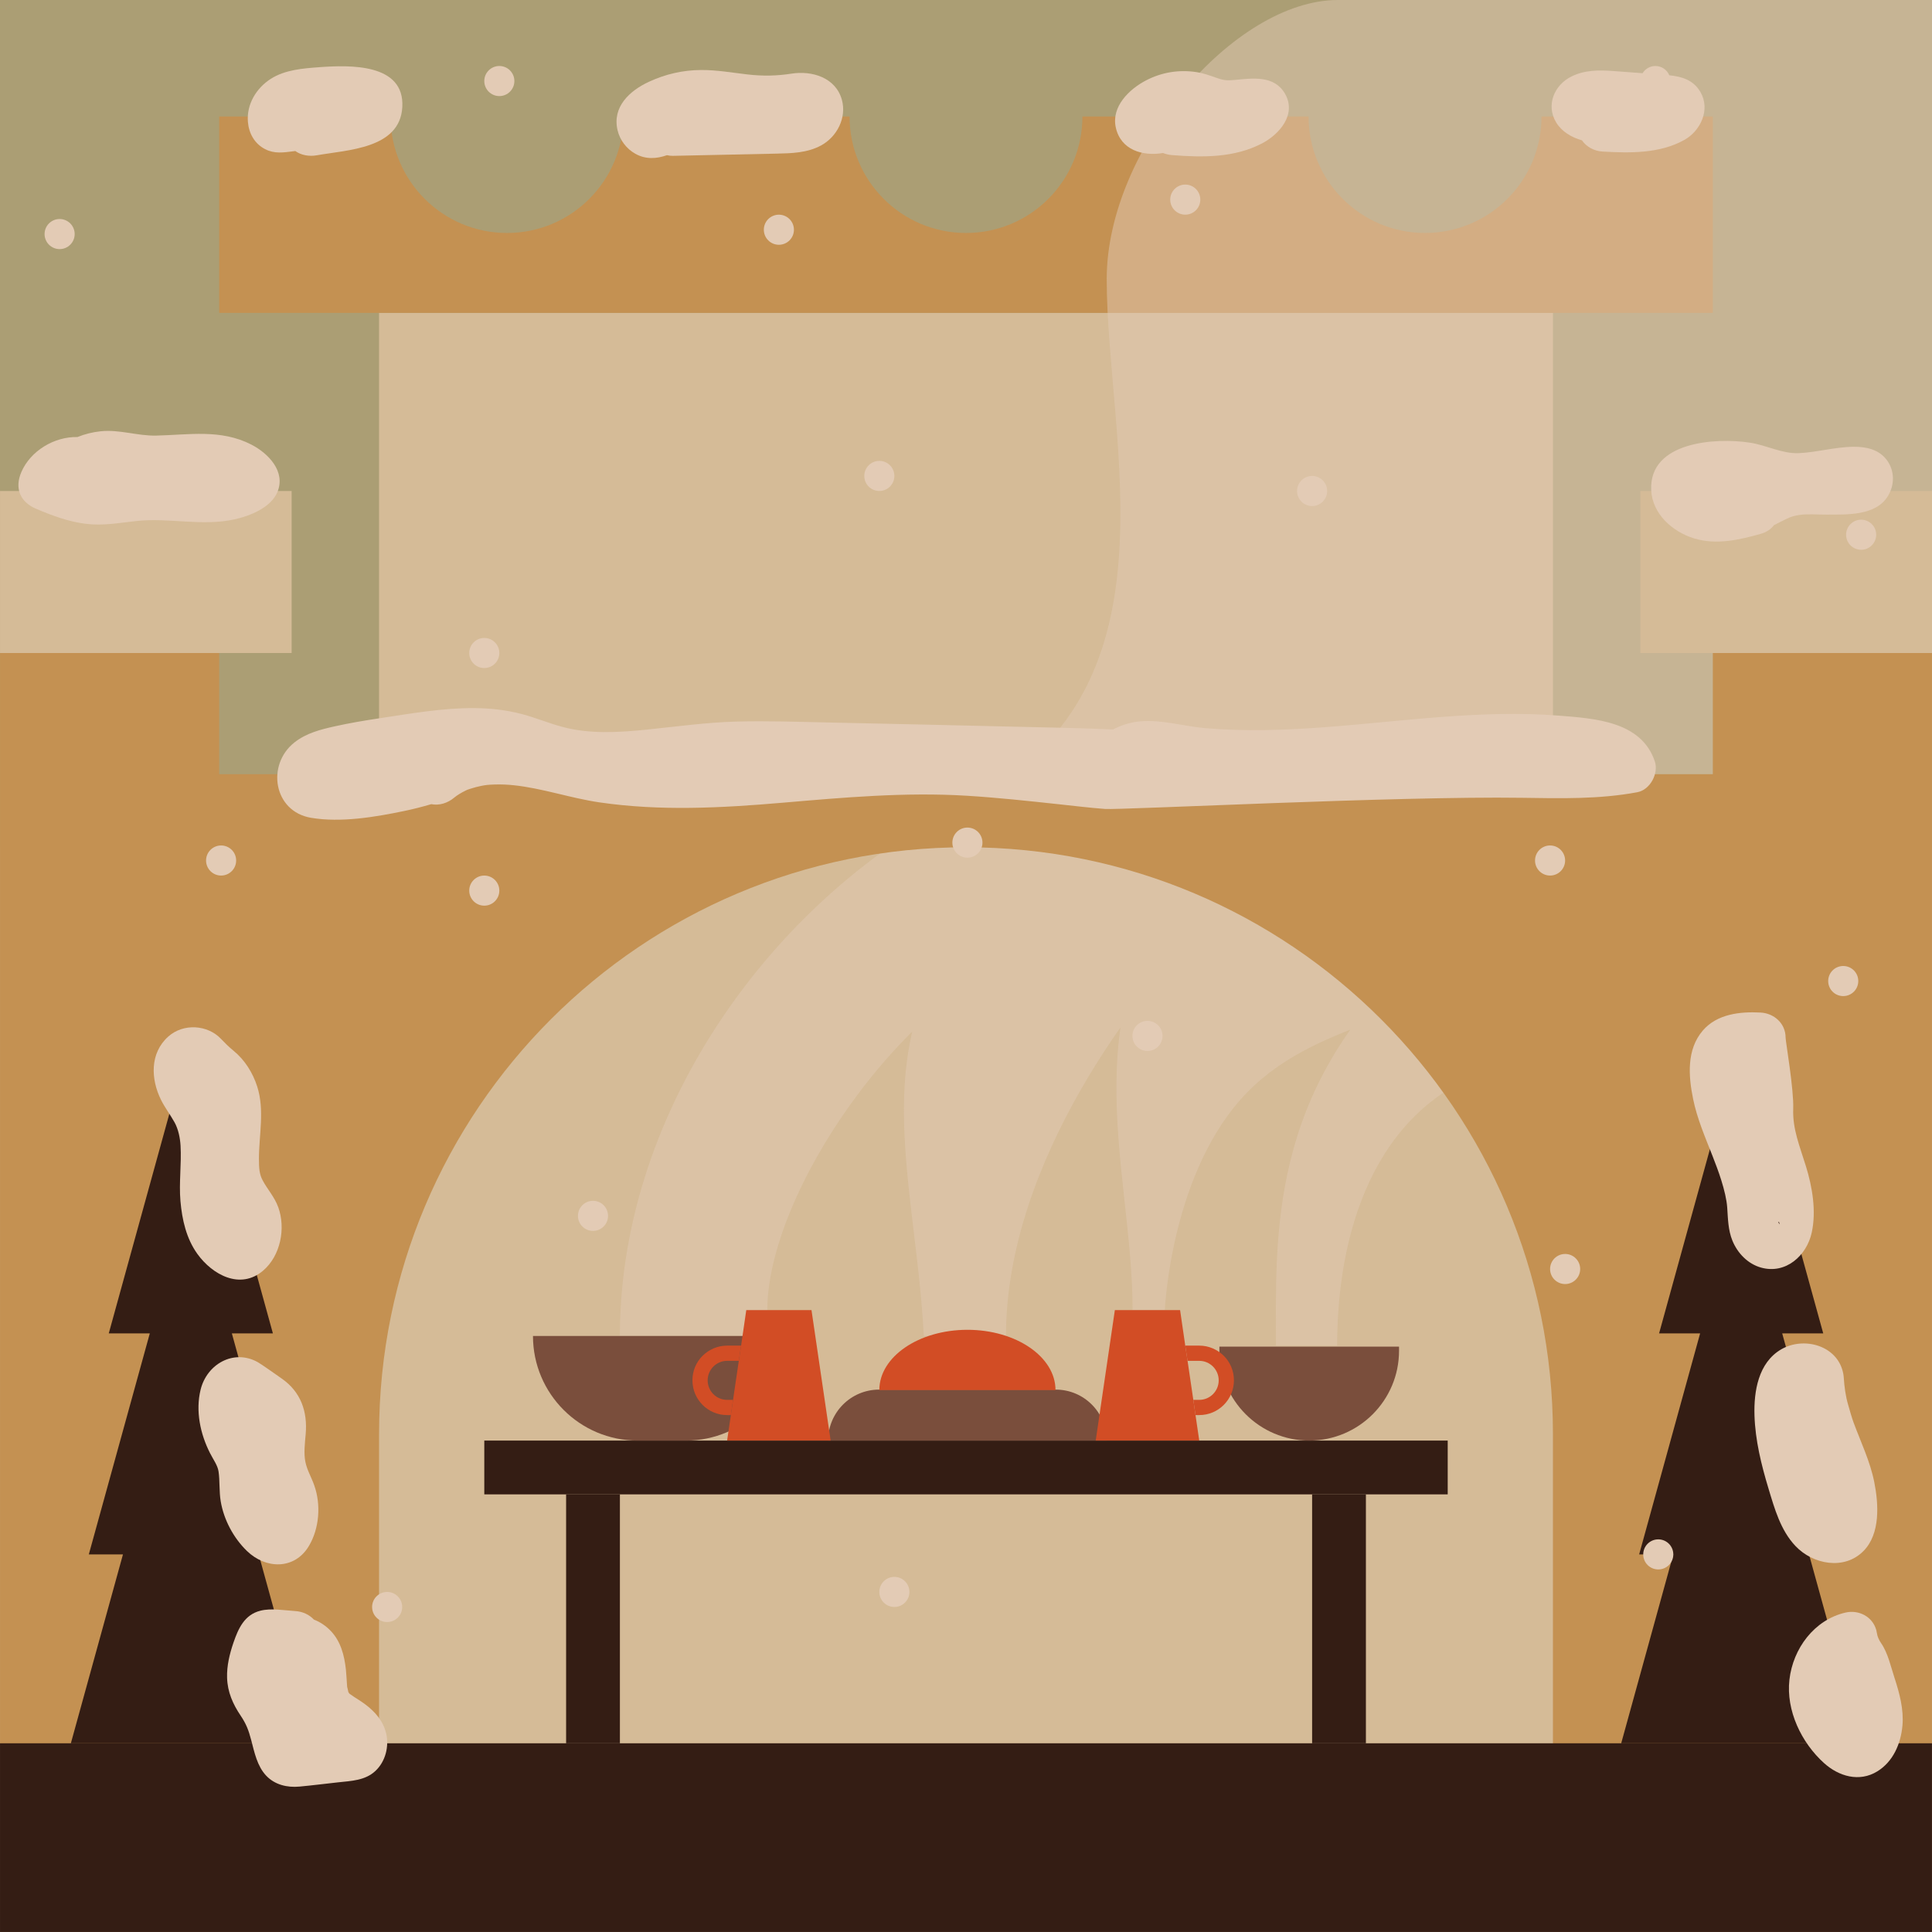 <?xml version="1.0" encoding="UTF-8"?>
<svg xmlns="http://www.w3.org/2000/svg" viewBox="0 0 1080 1080">
  <defs>
    <style>
      .d, .e {
        fill: #e3cbb5;
      }

      .f {
        fill: #341d14;
      }

      .g {
        fill: #ab9e74;
      }

      .h {
        fill: #d24d25;
      }

      .i {
        fill: #c49152;
      }

      .j {
        fill: #d5bb97;
      }

      .k {
        fill: #7a4e3c;
      }

      .e {
        opacity: .5;
      }
    </style>
  </defs>
  <g id="a" data-name="3">
    <rect class="g" y="0" width="1080" height="1080"/>
    <polygon class="j" points="1079.99 473.63 1079.99 1079.98 .01 1079.98 .01 473.63 211.9 473.63 211.9 174.89 868.1 174.89 868.1 473.63 1079.99 473.63"/>
    <path class="i" d="M957.47,65.12v109.77H122.53V65.12h95.79c0,35.93,29.13,65.11,65.11,65.11s65.06-29.18,65.06-65.11h126.42c0,35.93,29.13,65.11,65.11,65.11s65.06-29.18,65.06-65.11h126.42c0,35.93,29.13,65.11,65.11,65.11s65.11-29.18,65.11-65.11h95.74Z"/>
    <path class="e" d="M346.52,746.81c0-129.73,90.38-248.36,193.48-298.77,122.57-59.94,78.66-200.64,78.66-292.05C618.66,83.49,689.77,0,747.88,0h332.12V410.9c-66.62,143.94-173.59,163.39-243.62,185.75-70.02,22.37-88.91,95.24-88.91,155.57h-34.21c0-61.24-4.28-141.96,77.41-216.84l11.81,.65c2.92,36.96-62,30.58-105.03,74.34-43.03,43.76-46.31,121.98-46.31,121.98h-18.01c0-82.22-38.39-172.67,43.05-258.74,0,0,26.21,15.62-5.78,47.43-31.99,31.81-108.06,126.94-108.06,225.76h-45.92c-5.82-114.17-54.44-208.51,110.89-299.92,0,0,35.63,52.5-44.12,80.71-79.75,28.2-154.27,140.14-154.27,204.77v14.45h-82.38Z"/>
    <path class="i" d="M1079.99,365.03v714.95h-211.89v-278.25c0-90.61-36.72-172.63-96.1-232-59.37-59.38-141.4-96.1-232-96.1-181.21,0-328.1,146.89-328.1,328.1v278.25H.01V365.03H122.53v67.74H957.47v-67.74h122.52Z"/>
    <rect class="j" x=".01" y="274.47" width="163.01" height="90.57"/>
    <rect class="j" x="916.97" y="274.47" width="163.01" height="90.57"/>
    <polygon class="f" points="173.74 974.51 144.61 868.92 163.7 868.92 129.61 745.37 152.55 745.37 106.68 579.09 60.8 745.37 83.74 745.37 49.65 868.92 68.74 868.92 39.61 974.51 173.74 974.51"/>
    <polygon class="f" points="1040.39 974.51 1011.25 868.92 1030.35 868.92 996.26 745.37 1019.2 745.37 973.32 579.09 927.44 745.37 950.38 745.37 916.3 868.92 935.39 868.92 906.26 974.51 1040.39 974.51"/>
    <rect class="f" x="270.72" y="805.29" width="538.56" height="30.07"/>
    <rect class="f" x="261.91" y="889.9" width="139.16" height="30.07" transform="translate(1236.43 573.45) rotate(90)"/>
    <rect class="f" x="678.93" y="889.9" width="139.16" height="30.07" transform="translate(1653.45 156.43) rotate(90)"/>
    <path class="k" d="M491.4,776.8h98.78c15.72,0,28.48,12.76,28.48,28.48h-155.74c0-15.72,12.76-28.48,28.48-28.48Z"/>
    <path class="k" d="M297.94,746.81h143.98c0,32.28-26.2,58.48-58.48,58.48h-27.02c-32.28,0-58.48-26.2-58.48-58.48h0Z"/>
    <path class="k" d="M681.64,752.77h100.43v2.31c0,27.71-22.5,50.21-50.21,50.21h0c-27.71,0-50.21-22.5-50.21-50.21v-2.31h0Z"/>
    <g>
      <polygon class="h" points="464.34 805.29 406.46 805.29 408.55 791.05 409.78 782.53 412.99 760.74 414.28 752.23 417.17 732.36 453.63 732.36 464.34 805.29"/>
      <path class="h" d="M398.75,763.95c-1.93,1.93-3.16,4.66-3.16,7.66,0,6.05,4.87,10.92,10.87,10.92h3.32l-1.23,8.51h-2.09c-10.71,0-19.38-8.67-19.38-19.44,0-5.35,2.14-10.23,5.68-13.71,3.53-3.48,8.35-5.68,13.71-5.68h7.82l-1.29,8.51h-6.53c-3,0-5.73,1.23-7.71,3.21Z"/>
    </g>
    <g>
      <polygon class="h" points="612.51 805.29 670.39 805.29 668.3 791.05 667.07 782.53 663.86 760.74 662.57 752.23 659.68 732.36 623.21 732.36 612.51 805.29"/>
      <path class="h" d="M678.1,763.95c1.93,1.93,3.16,4.66,3.16,7.66,0,6.05-4.87,10.92-10.87,10.92h-3.32s1.23,8.51,1.23,8.51h2.09c10.71,0,19.38-8.67,19.38-19.44,0-5.35-2.14-10.23-5.68-13.71-3.53-3.48-8.35-5.68-13.71-5.68h-7.82s1.29,8.51,1.29,8.51h6.53c3,0,5.73,1.23,7.71,3.21Z"/>
    </g>
    <path class="h" d="M590.03,777.05c0-18.6-22.05-33.68-49.24-33.68s-49.24,15.08-49.24,33.68h98.48Z"/>
    <rect class="f" x=".01" y="974.51" width="1079.97" height="105.47"/>
    <path class="d" d="M155.51,674.77c-2.08-5.74-5.94-9.77-8.74-15.04-1.82-3.43-2.01-6.9-2.02-11.8-.02-13.54,3.28-27.21-.96-40.52-2.45-7.69-6.99-14.95-13.23-20.02-2.54-2.06-4.85-4.36-7.1-6.73-7.4-7.77-20.92-8.84-29.47-1.15-10.29,9.26-9.72,23.74-4,35.28,2.18,4.41,5.19,8.32,7.58,12.61,2.16,3.89,3.12,8.9,3.36,13.05,.58,10.32-.95,20.65-.06,30.96,.91,10.42,3.28,20.97,9.5,29.59,8.38,11.61,23.93,20.17,36.67,9.33,9.81-8.34,12.79-23.72,8.48-35.58Z"/>
    <path class="d" d="M175.69,830.38c-1.83-5.16-4.02-8.47-4.98-13.2-.98-4.79-.27-10.42,.17-15.49,1.1-12.61-2.72-23.59-13.29-30.99-2.55-1.79-11.47-8.13-13.61-9.31-13.44-7.39-28.32,1.17-31.83,15.39-2.94,11.91-.21,24.79,5.25,35.52,1.95,3.83,4.26,6.84,4.77,10.29,.76,5.11,.29,11.2,1.21,16.67,1.74,10.32,7.14,20.45,14.66,27.74,10.46,10.15,26.6,10.66,34.63-2.78,5.87-9.82,6.83-23.12,3.02-33.83Z"/>
    <path class="d" d="M215.83,968.9c-1.64-6.9-6.2-12.09-11.75-16.22-2-1.49-4.08-2.77-6.17-4.12,.34,.22-2.15-1.5-2.44-1.67-.22-.2-.52-.54-.75-1.07-.04-.28-.3-1.4-.31-1.46-.18-.79-.29-1.23-.36-1.46-.02-.25-.04-.59-.07-1.02-.23-2.83-.31-5.67-.61-8.49-.86-7.95-2.84-15.83-8.56-21.78-2.76-2.87-5.96-4.95-9.34-6.25-2.59-2.78-6.32-4.52-10.39-4.76-6.23-.38-13.37-1.75-19.5-.21-8.96,2.25-12.36,9.97-15.07,17.84-2.15,6.25-3.78,12.99-3.57,19.65,.24,7.94,3.21,14.67,7.56,21.14,3.18,4.73,4.48,8.19,5.94,13.76,1.8,6.85,3.32,14.46,8.32,19.79,4.82,5.15,11.8,6.78,18.61,6.15,7.18-.67,14.34-1.58,21.51-2.37,7.43-.82,15.22-.97,21-6.4,5.6-5.25,7.73-13.66,5.97-21.06Z"/>
    <path class="d" d="M1009.53,651.95c-3.47-11.28-7.54-20.77-7.11-32.17,.4-10.81-4.26-37.56-4.26-39.76,0-7.92-6.42-13.59-14-14-11.43-.62-24.3,.79-32.25,10.02-9.17,10.65-8.09,25.41-5.45,38.31,2.23,10.94,6.69,21.23,10.75,31.58,1.79,4.57,3.54,9.16,5,13.84,1.71,5.47,3.01,10.85,3.31,15.27,.43,6.27,.49,12.51,2.88,18.42,2.85,7.03,8.61,13.07,16.09,15.14,13.79,3.82,25.47-6.69,28.28-19.59,2.62-12.02,.33-25.47-3.23-37.04Zm-15.43,31.05c.1,.02,.2,.04,.3,.04,.25,0,.71,2.96-.3-.04Z"/>
    <path class="d" d="M1047.72,828.46c-2.29-11.49-7.44-22.15-11.49-33.07-1.12-3.02-2.05-6.48-3.07-9.97-1.46-4.97-2.15-10.12-2.48-15.29-.04-.7-.13-1.41-.26-2.12-2.9-15.89-22.07-21.13-34.78-13.68-12.76,7.48-15.29,23.46-14.87,36.95,.44,13.89,3.81,27.53,7.81,40.77,3.42,11.31,6.75,23.35,15.07,32.16,9.78,10.37,27.35,13.69,38.06,2.81,9.53-9.68,8.45-26.33,6.01-38.57Z"/>
    <path class="d" d="M1059.06,938.01c-2.07-6.32-3.65-13.88-7.52-19.5-1.19-1.73-2.08-3.65-2.37-5.73-.07-.53-.18-1.05-.32-1.56-2.08-7.55-9.83-11.49-17.22-9.78-17.54,4.06-29.34,20.17-31.33,37.51-1.97,17.22,6.7,35.26,19.37,46.65,8.24,7.41,19.67,10.79,29.72,4.63,8.94-5.47,13.19-15.56,14.09-25.64,.8-8.99-1.65-18.11-4.42-26.58Z"/>
    <path class="d" d="M140.48,248.52c-17.11-8.77-34.85-5.43-53.18-5.02-10.41,.23-20.48-3.51-30.99-2.42-4.52,.47-8.9,1.56-13.02,3.23-12.88-.31-26.24,7.68-31.36,19.59-3.91,9.1-.68,16.75,8.37,20.57,9.03,3.81,17.9,7.14,27.69,8.35,9.54,1.18,18.69-.52,28.15-1.56,18.39-2.03,36.67,3.1,54.96-.94,8.64-1.91,20.31-6.52,23.97-15.26,4.8-11.46-5.07-21.66-14.59-26.54Z"/>
    <path class="d" d="M1054.74,257.17c-4.35-5.9-11.48-7.47-18.45-7.42-10.48,.08-20.97,3.17-30.78,3.56-9.48,.38-17.7-4.41-27.48-5.89-18.92-2.85-56.05-.6-55.01,26.35,.52,13.45,11.87,23.49,24.01,27.2,12.36,3.78,25.31,.84,37.36-2.6,3.28-.94,5.67-2.67,7.27-4.82,1.2-.6,2.41-1.2,3.62-1.81,4.05-2.04,6.01-3.22,10.83-3.91,4.5-.65,9.95-.13,14.76-.16,11.43-.06,27.59,.8,34.45-10.31,3.9-6.31,3.86-14.19-.57-20.21Z"/>
    <path class="d" d="M925.05,425.64c-7.48-22.45-33.57-24-53.55-25.59-21.9-1.74-43.91-.9-65.79,.74-43.82,3.29-87.77,10-131.79,6.26-11.95-1.01-24.37-4.86-36.44-3.82-5.21,.45-10.56,1.99-15.27,4.56-.17,0-.34-.02-.5-.03-17.51-.83-35.07-1.05-52.59-1.49-35.01-.87-70.02-1.6-105.03-2.37-17.54-.38-35.1-1.01-52.64-.53-16.83,.47-33.42,2.81-50.14,4.51-15.7,1.59-31.83,2.55-47.07-1.58-7.78-2.11-15.23-5.26-23.03-7.27-8.45-2.18-17.31-3.15-26.02-3.21-17.76-.12-35.64,3.08-53.15,5.71-8.31,1.25-16.61,2.65-24.82,4.47-8.04,1.78-16.03,3.82-22.61,9.01-15.82,12.47-11.75,38.62,9.31,42.15,16.7,2.8,35.7-.42,52.08-3.82,5.09-1.05,10.11-2.35,15.09-3.81,4.44,.88,9.2-.57,12.91-3.73,1.3-1.11,3.87-2.73,6.66-4.05,.59-.28,.55-.27,2.3-.84,1.95-.64,3.92-1.16,5.93-1.57,2.38-.49,4.05-.71,7.81-.81,3.51-.1,7.03,.05,10.51,.42,16.03,1.69,31.78,7.22,47.84,9.57,34.1,4.99,68.25,3.13,102.45,.2,34.26-2.93,68.38-6,102.79-3.91,17.23,1.05,34.4,2.92,51.56,4.76,8.62,.92,17.25,1.99,25.89,2.64,8.59,.64,163.75-7.26,232.95-6.24,21.64,.32,43.21,.88,64.59-3.12,7.17-1.34,12.02-10.5,9.78-17.22Z"/>
    <path class="d" d="M178.7,37.55c-9.21,.66-19.33,1.41-27.34,6.53-8.12,5.2-13.58,14.25-12.78,24.02,.53,6.51,3.74,12.24,9.61,15.27,5.25,2.71,10.31,1.88,15.83,1.19,.35-.04,.7-.09,1.05-.13,3.34,2.35,7.73,3.15,12.09,2.37,17.1-3.05,46.38-3.61,47.73-26.87,1.43-24.62-29.46-23.58-46.2-22.39Z"/>
    <path class="d" d="M470.62,55.8c-3.45-12.48-16.68-16.41-28.12-14.64-8.16,1.27-16,1.46-24.75,.44-8.57-.99-17.11-2.51-25.77-2.47-10.22,.05-19.96,2.29-29.21,6.58-10.77,4.99-20.63,14.01-17.55,27.09,1.31,5.56,4.96,10.35,9.93,13.15,5.77,3.25,11.84,2.86,17.71,.8,1.05,.25,2.13,.39,3.25,.37,19.32-.41,38.63-.83,57.95-1.24,8.51-.18,17.25-.4,24.93-4.57,8.91-4.84,14.4-15.49,11.63-25.53Z"/>
    <path class="d" d="M718.28,52.3c-6.04-10.32-18.06-8.56-28.15-7.6-4.63,.44-6.42,.14-10.6-1.35-3.58-1.27-6.9-2.46-10.67-3.04-9.76-1.49-19.45,.06-28.23,4.64-9.46,4.93-19.46,14.66-16.9,26.3,2.78,12.67,15.09,16.2,26.4,14.28,1.57,.62,3.26,1.03,5.02,1.17,17.05,1.35,34.77,1.59,50.34-6.54,9.76-5.1,19.53-16.33,12.78-27.85Z"/>
    <path class="d" d="M950.57,51.46c-4-6.86-10.48-8.64-17.42-9.39-1.27-3.04-4.27-5.18-7.77-5.18-3.04,0-5.69,1.62-7.17,4.03-5.48-.41-10.95-.82-16.43-1.22-8.04-.59-15.92-.6-23.33,3.06-9.61,4.76-14.38,15.95-8.57,25.64,3.05,5.08,8.54,8.41,14.43,10.04,2.54,3.68,6.85,6.02,11.63,6.29,15.24,.86,31.87,1.18,45.63-6.52,9.14-5.11,14.66-17.01,8.99-26.75Z"/>
  </g>
  <g id="b" data-name="Snow">
    <circle class="d" cx="435.4" cy="128.42" r="8.41"/>
    <circle class="d" cx="279.13" cy="45.3" r="8.41"/>
    <circle class="d" cx="499.96" cy="889.9" r="8.41"/>
    <circle class="d" cx="331.49" cy="679.67" r="8.41"/>
    <circle class="d" cx="270.72" cy="365.03" r="8.41"/>
    <circle class="d" cx="216.42" cy="898.32" r="8.41"/>
    <circle class="d" cx="491.55" cy="266.05" r="8.41"/>
    <circle class="d" cx="1040.39" cy="298.92" r="8.41"/>
    <circle class="d" cx="874.92" cy="709.38" r="8.41"/>
    <circle class="d" cx="641.45" cy="579.09" r="8.41"/>
    <circle class="d" cx="123.6" cy="481.03" r="8.41"/>
    <circle class="d" cx="270.72" cy="497.86" r="8.41"/>
    <circle class="d" cx="33.33" cy="130.84" r="8.41"/>
    <circle class="d" cx="866.5" cy="481.03" r="8.41"/>
    <circle class="d" cx="926.98" cy="868.92" r="8.41"/>
    <circle class="d" cx="1030.38" cy="548.41" r="8.41"/>
    <circle class="d" cx="540.79" cy="471.03" r="8.41"/>
    <circle class="d" cx="733.48" cy="274.47" r="8.41"/>
    <circle class="d" cx="662.57" cy="111.59" r="8.41"/>
  </g>
</svg>
